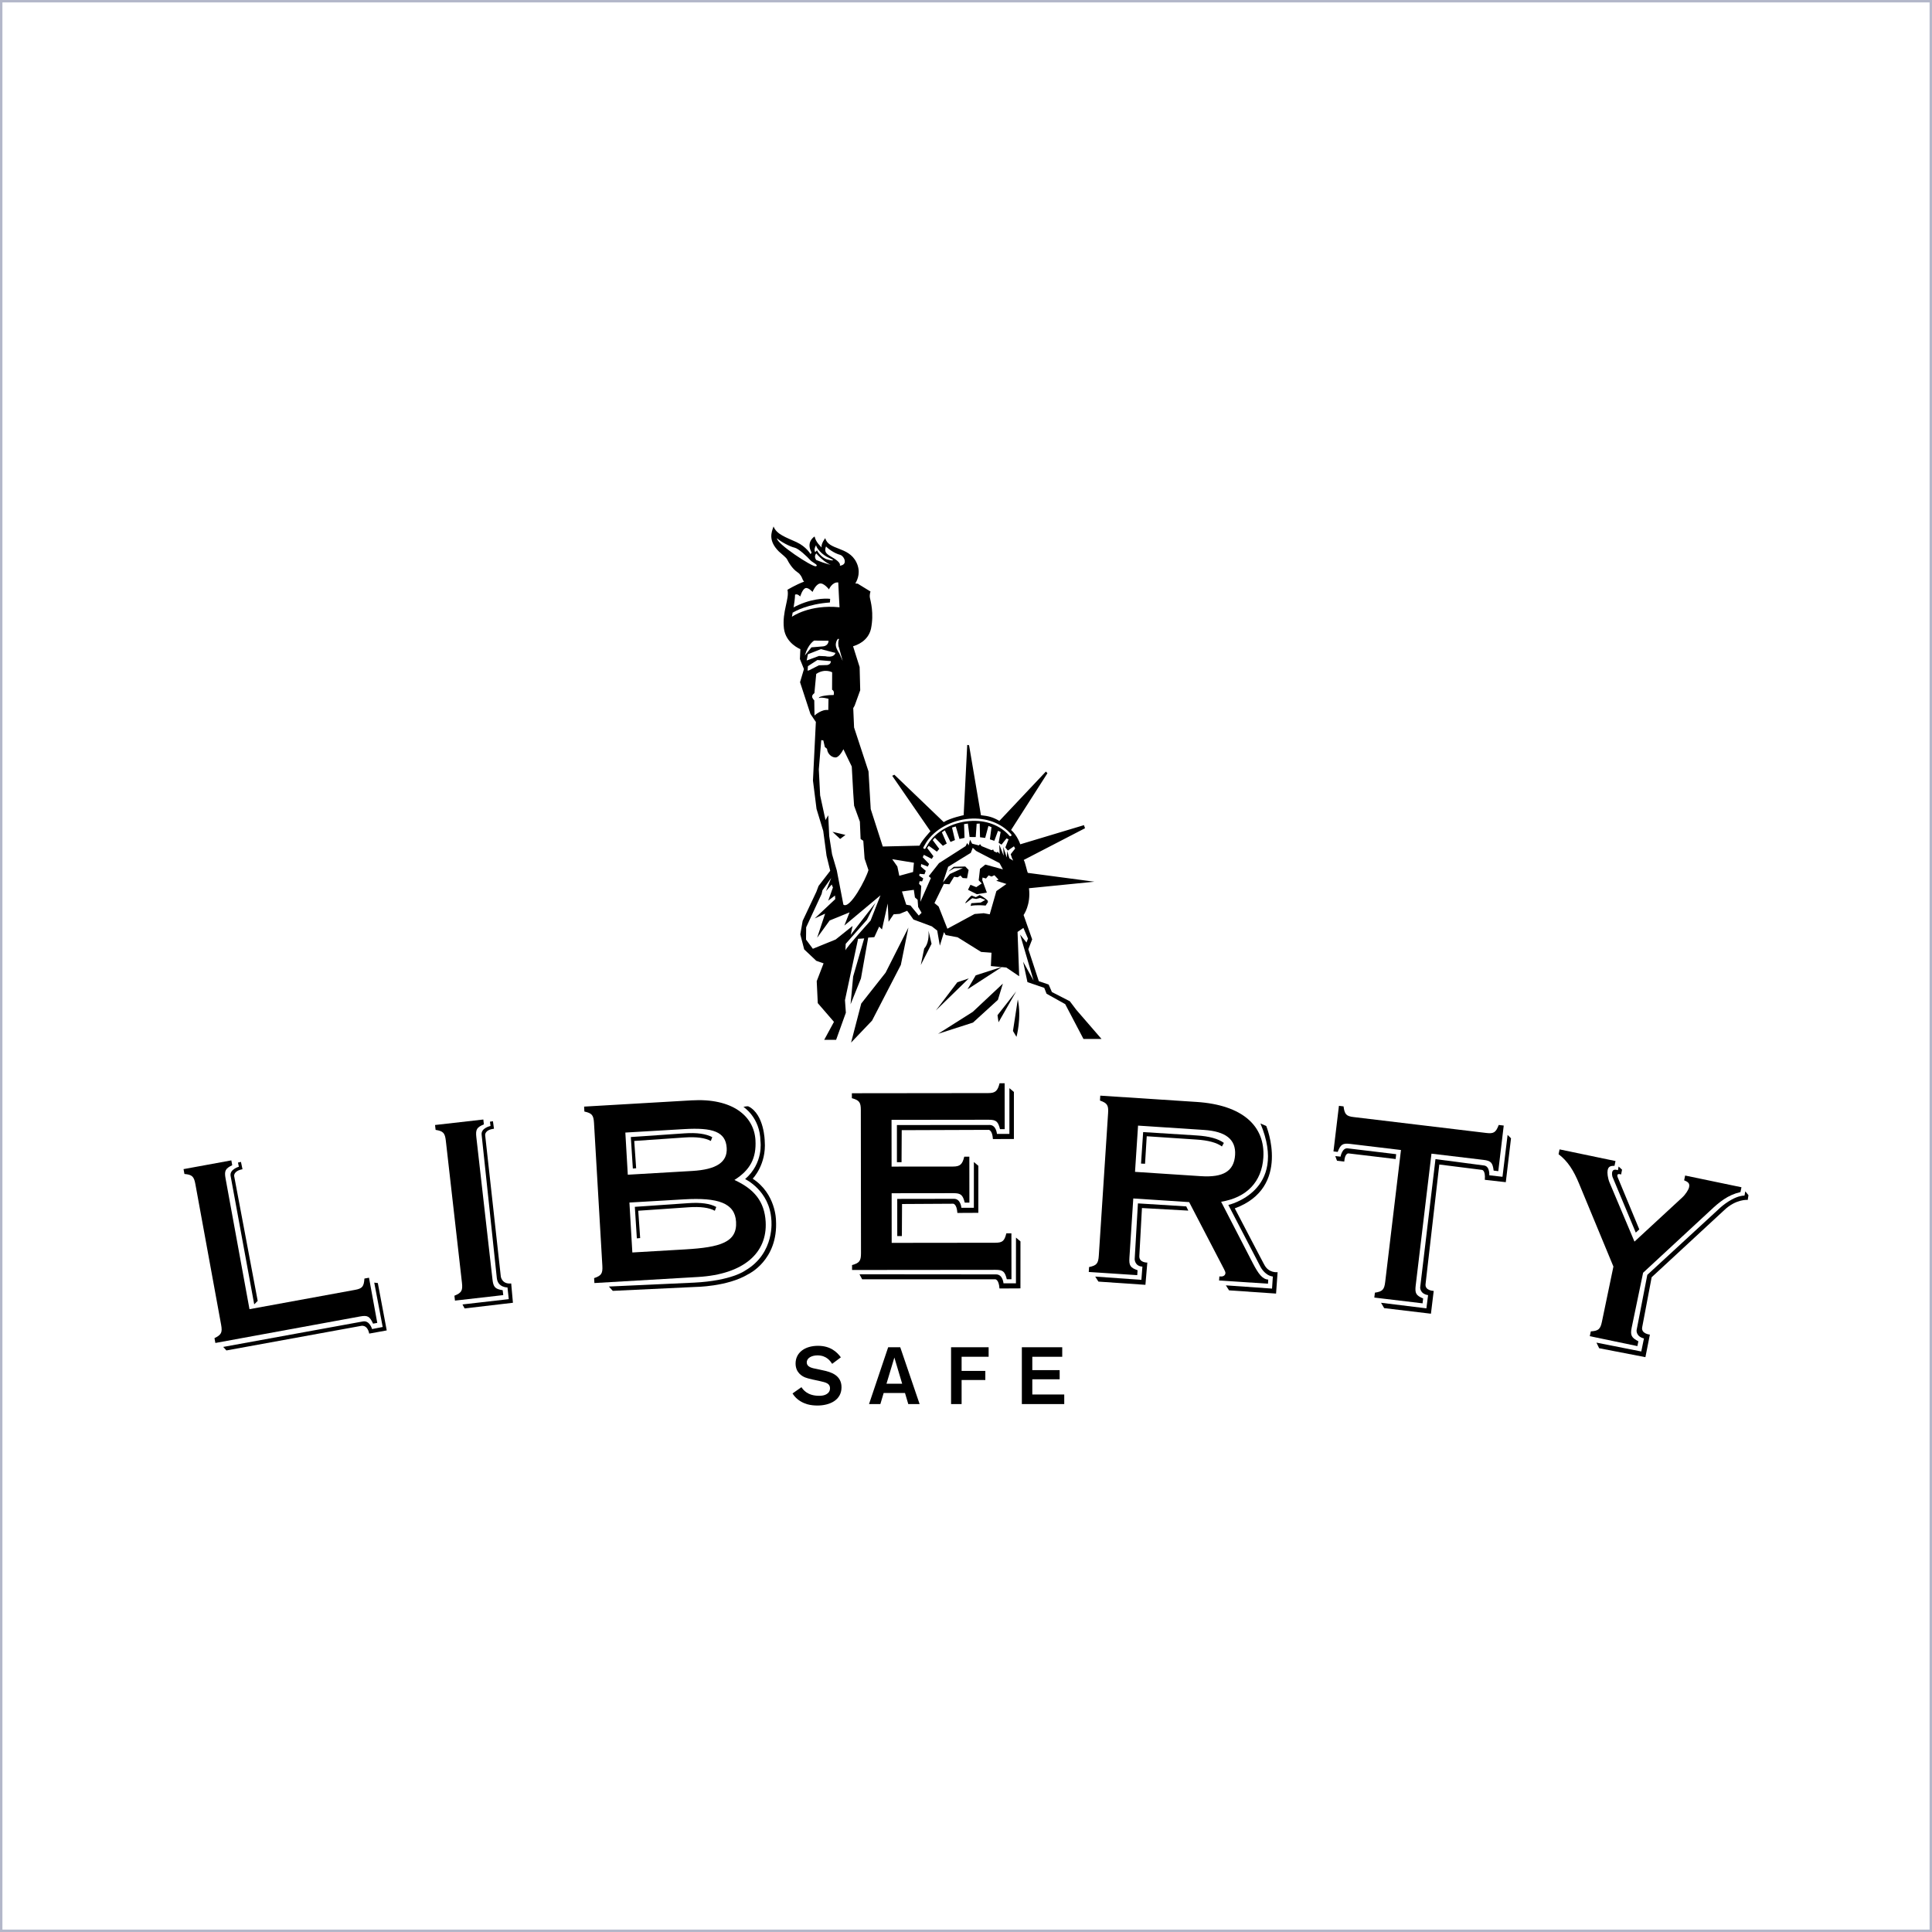 <svg xmlns="http://www.w3.org/2000/svg" width="800" height="800" viewBox="0 0 800 800" fill="none"><rect x="0" y="0" width="800" height="800" fill="#808080" stroke="none"/><rect x="0.5" y="0.5" width="799" height="799" fill="white"></rect><rect x="0.5" y="0.5" width="799" height="799" stroke="#B3B7C9"></rect><g clip-path="url(#clip0_144_387)"><path d="M331.863 574.403C332.432 575.262 334.198 577.969 339.162 577.969C339.998 577.969 340.858 577.898 341.691 577.568C343.392 576.863 343.69 575.671 343.69 574.873C343.69 573.368 342.657 572.834 341.924 572.537C341.389 572.333 341.329 572.307 339.198 571.805L336.363 571.2C334.866 570.836 334.127 570.668 333.399 570.366C332.332 569.938 329.432 568.5 329.432 564.6C329.432 560.143 333.198 557.274 338.728 557.274C343.789 557.274 346.523 559.771 348.181 562.036L344.589 564.736C343.789 563.572 342.256 561.234 338.495 561.234C336.127 561.234 334.065 562.305 334.065 564.109C334.065 566.109 336.263 566.502 338.391 566.903L340.828 567.439C343.992 568.102 348.452 569.402 348.452 574.433C348.452 579.836 343.458 582 338.457 582C337.162 582 335.696 581.867 334.264 581.466C332.699 581.001 329.937 579.869 328.166 576.998L331.863 574.403Z" fill="black"></path><path d="M367.076 572.969L370.337 562.133L373.569 572.969H367.076ZM376.098 581.397H380.793L372.773 557.868H367.771L359.846 581.397H364.54L365.909 576.804H374.736L376.098 581.397Z" fill="black"></path><path d="M398.181 567.665H408.004V571.431H398.181V581.397H393.817V557.868H409.371V561.804H398.181V567.665Z" fill="black"></path><path d="M427.457 561.804V567.336H438.782V571.142H427.457V577.438H440.681V581.398H423.125V557.869H439.849V561.805L427.457 561.804Z" fill="black"></path><path d="M341.409 295.822C342.408 295.299 338.133 296.425 338.049 297.723C338.049 297.723 338.495 298.991 343.255 297.899C344.33 297.645 340.185 296.461 341.409 295.822Z" fill="black"></path><path d="M344.715 344.435L347.882 347.387L350.088 345.733L344.715 344.435Z" fill="black"></path><path d="M408.949 372.864L409.111 373.496L408.124 374.982C408.124 374.982 404.304 374.564 401.908 375.13L402.202 374.006L406.122 373.715L407.98 372.623L405.911 371.809L404.215 372.237L402.589 371.938L399.894 373.972L399.697 373.861C400.115 373.175 401.552 371.256 402.371 370.836L404.084 371.491L405.622 370.627C406.47 370.963 408.208 372.119 408.949 372.864Z" fill="black"></path><path d="M356.618 415.552L352.416 431.71L361.094 422.613L373.019 399.553L376.151 384.082L366.705 402.763L356.618 415.552Z" fill="black"></path><path d="M343.755 247.975C341.709 247.709 335.311 247.761 328.086 251.791L328.347 252.384L328.143 253.761C329.353 252.976 334.678 250.095 343.645 249.476L343.755 247.975Z" fill="black"></path><path d="M445.68 418.155L442.987 414.591L435.571 410.787L434.226 407.684L430.156 406.291L425.81 393.053L427.397 388.972L423.847 378.889C423.847 378.889 426.925 374.702 426.076 367.797L453.164 365.098L425.608 361.437C425.164 360.527 424.519 357.002 423.9 356.094L449.286 342.956L448.842 341.678L422.469 349.607C422.469 349.607 421.278 345.93 418.677 343.669L433.718 320.178L433.087 319.475L413.81 339.925C411.269 338.416 409.252 337.863 406.192 337.57L401.273 308.582L400.508 308.451L399.032 337.549C399.032 337.549 393.478 338.705 390.775 340.414L370.34 320.804L369.444 321.243L385.275 344.2C385.275 344.2 381.553 348.238 380.75 350.169L365.536 350.52L360.546 335.017L359.632 319.429L353.658 301.243L353.307 293.215L353.886 292.196L356.197 285.802L355.953 276.208L353.234 267.602C354.702 267.161 359.438 265.56 360.651 260.392C361.984 253.898 360.463 248.827 360.214 247.541C359.963 246.259 360.463 244.939 360.463 244.939L355.143 241.671L354.173 241.604C355.216 239.886 356.498 236.65 354.593 232.799C351.272 226.154 343.114 227.942 341.72 222.84C341.72 222.84 339.936 225.045 340.199 226.698C339.789 226.155 337.862 224.628 337.307 222.145C336.203 222.84 333.98 225.046 336.059 228.776L335.648 229.478C335.648 229.478 333.98 226.437 329.847 224.499C325.692 222.569 321.545 221.321 320.308 217.994C319.471 220.353 317.953 223.8 322.524 228.371C323.895 229.619 325.559 230.854 325.962 231.689C326.382 232.516 327.906 235.476 330.396 237.087C331.457 237.775 332.102 239.179 332.323 239.842C332.432 240.183 332.679 240.527 332.955 240.843C329.519 242.106 326.066 244.219 326.066 244.219C326.98 247.873 323.781 253.26 324.61 260.235C325.391 266.457 331.416 268.798 331.416 268.798L331.224 272.881L332.897 277.053L331.283 282.49L335.573 295.602L337.749 298.84L337.836 298.766L336.629 323.207L338.107 334.956L340.881 344.063L342.257 354.352L343.778 360.58L338.944 366.857L338.04 369.26L332.36 381.315L331.386 386.887L332.995 393.115L338.001 397.844L341.024 398.901L338.186 406.284L338.625 415.375L345.324 423.133L341.295 430.564H346.219L350.255 419.34L349.887 414.141L355.318 388.752L357.845 388.576L353.273 404.35L352.202 415.865L356.497 405.169L359.506 388.234L362.04 388.054L364.052 383.681L365.208 384.864L367.604 374.109L367.933 381.689L370.039 378.59L372.556 378.403L375.639 377.128L378.244 380.753L385.852 383.585L388.08 385.325L389.169 391.595L390.884 385.978L391.596 387.189L396.531 388.11L406.275 394.178L410.555 394.497L410.299 400.026L416.682 400.624L422.022 404.24L421.345 385.893L423.77 384.229L425.667 388.638L425.055 390.279L422.404 386.983L427.995 406.064L423.656 398.217L425.445 406.679L432.409 409.053L433.355 411.481L441.078 415.788L448.643 430.21H456.115L445.68 418.155ZM342.042 226.26C342.896 227.259 345.513 229.132 347.882 229.749C350.24 230.372 353.274 238.106 337.989 231.886C337.65 231.423 337.031 230.293 337.989 229.146C338.49 229.774 342.107 233.733 344.972 234.116C347.83 234.474 348.121 234.861 348.988 236.096C348.988 236.096 348.731 235.224 347.747 234.237C347.996 233.739 347.747 232.74 345.377 231.248C343.03 229.749 340.911 229.132 342.042 226.26ZM347.414 268.138L348.931 273.688L347.547 270.562C347.547 270.562 346.444 269.08 346.145 267.588C345.794 265.981 347.009 263.929 347.362 264.644C347.384 264.672 347.414 264.706 347.414 264.731C347.248 265.042 347.103 265.69 347.103 266.455C347.103 267.196 347.227 267.83 347.414 268.138ZM337.931 225.761C337.931 226.76 340.256 229.774 343.472 231.096C345.516 231.943 345.565 232.433 342.703 231.697C339.832 230.949 338.294 227.893 338.294 227.893L337.55 228.625C336.801 227.388 337.931 225.761 337.931 225.761ZM321.748 222.902C323.373 224.397 327.219 226.382 328.972 226.76C330.71 227.136 334.183 230.457 335.572 231.996C336.381 232.888 339.29 234.097 337.805 234.474C336.324 234.861 321.421 225.034 321.748 222.902ZM327.914 255.39C327.914 255.39 329.186 249.167 329.212 246.249C330.195 245.667 331.352 247.001 331.352 247.001C331.352 247.001 332.199 244.11 333.421 243.569C334.641 243.036 336.454 245.112 336.454 245.112C336.454 245.112 337.619 242.171 339.341 241.66C341.067 241.147 343.255 244.056 343.255 244.056C343.255 244.056 344.545 240.918 347.103 241.179C347.196 243.7 347.633 251.464 347.633 251.464C335.128 250.197 327.914 255.39 327.914 255.39ZM337.122 265.256L343.087 265.318C342.999 267.55 340.787 267.65 340.787 267.65L335.997 268.051L333.266 271.429C334.656 266.591 337.122 265.256 337.122 265.256ZM334.531 270.958L334.642 270.873L339.917 268.791L345.957 270.363C345.164 272.642 341.828 271.737 341.828 271.737L339.125 271.611L334.026 273.499L334.531 270.958ZM335.128 277.514L334.409 277.725L334.541 275.845L338.457 273.304L344.026 273.76C344.104 275.239 342.46 275.382 342.46 275.382L339.095 275.484L335.128 277.514ZM337.266 296.278L337.172 289.996C337.172 289.996 336.236 289.139 336.286 288.353C336.341 287.569 337.223 287.033 337.223 287.033L337.982 279.049C341.555 276.673 344.576 278.379 344.576 278.379L344.546 285.598C345.689 286.101 345.213 287.787 345.213 287.787C343.478 287.73 338.897 288.191 339.072 289.075C340.087 288.524 343.06 289.364 343.06 289.364L342.973 294.012C340.192 293.584 337.266 296.278 337.266 296.278ZM349.232 374.6L346.493 360.4L344.545 353.774L343.363 346.222L342.952 337.573L341.825 339.581L339.601 329.346L339.051 318.596L340.069 306.465L340.926 306.598L341.545 309.307L342.459 310.081C342.591 311.985 344.167 313.569 345.864 313.648C347.58 313.74 349.231 310.236 349.231 310.236L352.699 317.399L353.304 328.356L353.665 333.631L356.057 340.227L356.356 347.403L357.474 348.158L358.007 355.536L359.608 360.284C358.617 363.926 351.928 376.639 349.232 374.6ZM360.484 381.198C360.484 381.198 350.307 392.517 350.162 393.381C350.001 394.23 350.188 390.828 350.188 390.828L358.974 380.878L362.497 373.858L352.258 387.082L353.027 383.423L346.032 389.026L336.589 392.867L333.755 389.054L333.815 383.97L340.219 370.16L340.555 368.658L344.185 363.527L342.04 368.975L344.389 366.257L344.897 367.495L342.951 372.934L345.765 370.817L345.862 372.308L337.355 380.302L341.664 378.322L338.361 388.3L343.546 381.149L351.784 377.789L349.634 383.24L364.594 370.733L360.484 381.198ZM382.392 350.827L383.481 348.926C386.886 343.504 393.89 339.618 401.376 339.02C408.333 338.469 414.678 340.828 418.728 345.489C418.897 345.681 418.887 345.973 418.685 346.151C418.489 346.315 418.17 346.306 418 346.097C414.159 341.681 408.12 339.444 401.44 339.976C394.253 340.549 387.533 344.255 384.304 349.425L383.232 351.272C383.117 351.507 382.801 351.6 382.594 351.45C382.34 351.335 382.267 351.053 382.392 350.827ZM372.379 362.646L371.577 358.81L369.444 355.769L378.434 357.241L378.08 361.082L372.379 362.646ZM380.449 379.12L376.981 374.93L375.256 374.619L373.478 369.144L378.4 368.465L378.851 371.603L379.961 372.577L380.187 375.546L381.613 377.965L380.449 379.12ZM412.579 368.978L409.827 378.597L407.332 378.139L403.569 378.467L392.291 384.569L388.666 375.375L386.943 373.948L390.827 365.997L393.138 366.152L395.047 363.051L396.531 363.27L397.713 362.543L398.622 363.566L400.434 363.693L401.082 360.236L399.693 358.79L394.936 358.935L392.643 360.918L395.173 359.508L398.713 359.446L393.338 361.894L390.453 365.388L392.619 358.917L401.98 353.15L402.803 351.033L404.18 352.353L413.877 357.389L415.289 359.989L408.002 358.004L405.802 359.77L405.259 364.511L406.523 365.816L404.245 367.345L401.853 366.372L400.828 368.444L404.51 370.287L408.636 369.601L406.731 364.405L406.843 363.366L408.287 363.767L409.358 362.477L410.57 362.961L411.766 362.42L413.469 364.236L412.525 364.692L416.753 366.035L412.579 368.978ZM419.015 355.268L419.544 356.364L417.986 355.412L417.042 352.406L416.904 355.077L415.416 350.718L415.585 354.32L413.765 349.684L413.939 353.582L413.137 352.687L412.719 353.041L411.547 352.485L411.271 351.773L410.559 352.044L406.397 350.335L405.806 349.518L405.341 350.081L402.538 349.341L401.665 347.695L401.1 350.062L400.502 349.07L399.833 350.365L388.824 357.412L384.564 362.813L385.463 363.584L381.095 373.436L381.468 366.865L380.566 365.981L380.78 364.894L381.848 364.936L382.303 363.73L380.621 362.593L380.78 361.833L382.804 362.007L383.337 360.587L381.318 358.839L381.437 357.768L384.168 358.839L384.721 357.743L382.085 354.968L382.55 353.968L385.831 355.654L386.511 354.548L383.919 351.123L384.584 350.226L387.946 352.647L388.929 351.507L386.218 347.885L387.122 346.878L390.425 350.226L392.033 349.279L390.009 344.654L391.227 343.82L393.582 348.637L395.433 347.855L394.206 342.657L395.764 342.223L397.302 347.403L399.388 346.94L399.199 341.249L400.772 341.025L401.489 346.585L404.03 346.607L404.412 341.099L405.679 341.007L405.806 346.691L407.95 346.962L409.288 341.995L410.56 342.513L409.891 347.558L411.733 348.158L413.254 344.031L414.342 344.475L413.498 348.988L414.713 349.748L416.761 347.17L417.632 347.528L416.291 350.906L417.326 352.209L419.848 350.443L420.354 351.357L418.503 353.717L419.015 355.268Z" fill="black"></path><path d="M384.473 385.378L385.738 390.803L381.282 399.596L382.703 392.704C382.703 392.704 384.889 390.857 384.473 385.378Z" fill="black"></path><path d="M401.163 405.137L396.403 406.747L387.525 418.409L401.163 405.137Z" fill="black"></path><path d="M404.028 403.862L400.645 409.636L414.974 400.337L404.028 403.862Z" fill="black"></path><path d="M415.273 407.286L413.212 414.012L402.891 423.43L388.438 428.081L402.796 418.993L415.273 407.286Z" fill="black"></path><path d="M420.79 410.498L413.047 420.367L413.474 423.299L420.79 410.498Z" fill="black"></path><path d="M421.452 413.836L419.45 426.9L420.899 429.336C420.899 429.336 423.081 421.54 421.452 413.836Z" fill="black"></path><path d="M147.011 534.105C150.018 533.56 150.686 532.736 150.898 529.423L152.798 529.077L156.221 547.783L154.477 548.094C153.107 545.072 152.196 544.552 149.181 545.102L89.177 556.094L88.811 554.095C91.663 552.713 92.145 551.756 91.566 548.582L80.895 490.292C80.315 487.126 79.528 486.405 76.367 486.117L76 484.109L95.792 480.485L96.16 482.485C93.302 483.877 92.824 484.824 93.404 487.998L103.306 542.104L147.011 534.105Z" fill="black"></path><path d="M208.154 534.25L208.388 536.275L188.395 538.552L188.163 536.529C191.108 535.338 191.653 534.419 191.287 531.206L184.608 472.333C184.245 469.13 183.507 468.357 180.375 467.86L180.141 465.84L200.139 463.568L200.365 465.591C197.425 466.784 196.882 467.696 197.243 470.897L203.925 529.778C204.287 532.992 205.022 533.754 208.154 534.25Z" fill="black"></path><path d="M283.363 467.536C295.092 466.848 300.514 468.577 300.91 475.354C301.256 481.284 296.593 484.288 286.633 484.869L259.958 486.424L258.942 468.97L283.363 467.536ZM286.376 455.632L241.867 458.225L241.983 460.264C245.087 460.934 245.777 461.744 245.964 464.957L249.42 524.115C249.604 527.331 249.016 528.225 246.009 529.243L246.133 531.281L289.038 528.769C307.996 527.663 317.797 518.763 317.042 505.873C316.556 497.579 312.387 492.381 304.104 488.6C310.636 484.483 313.248 479.568 312.819 472.11C312.233 462.106 303.252 454.638 286.376 455.632ZM283.287 496.623C297.27 495.809 304.331 498.115 304.789 505.92C305.285 514.388 298.314 516.498 283.69 517.348L261.839 518.626L260.632 497.949L283.287 496.623Z" fill="black"></path><path d="M352.817 523.833C355.876 522.991 356.519 522.129 356.519 518.909L356.45 459.654C356.45 456.426 355.802 455.58 352.743 454.732V452.688L409.24 452.623C412.135 452.623 413.098 451.776 413.905 448.549L415.996 448.547L416.02 467.559L414.088 467.571C413.279 464.34 412.468 463.663 409.409 463.663L369.168 463.71L369.188 483.064L394.617 483.042C397.527 483.032 398.488 482.185 399.283 478.954H401.383L401.407 497.975H399.478C398.662 494.751 397.85 494.065 394.801 494.065L369.211 494.095L369.228 514.645L412.047 514.595C415.109 514.585 415.911 513.918 416.708 510.694H418.803L418.828 529.704H416.894C416.087 526.483 415.285 525.799 412.219 525.813L352.824 525.87L352.817 523.833Z" fill="black"></path><path d="M498.545 467.884C507.54 468.468 511.839 471.815 511.425 478.252C510.979 485.027 506.451 487.627 497.287 487.029L469.988 485.241L471.243 466.092L498.545 467.884ZM495.426 456.285L455.601 453.682L455.475 455.712C458.455 456.754 459.055 457.642 458.841 460.866L454.987 519.996C454.766 523.219 454.071 524.021 450.964 524.663L450.831 526.696L470.91 528.013L471.042 525.978C468.04 524.932 467.457 524.043 467.668 520.829L469.267 496.257L492.402 497.767L506.881 525.594C507.15 526.294 507.458 526.658 507.422 527.168C507.362 528.005 506.677 528.648 505.395 528.564C505.241 528.552 505.077 528.542 504.914 528.533L504.798 530.227L525.047 531.547L525.149 529.851C522.745 529.697 521.111 527.542 518.814 523.144L505.64 497.615C516.237 495.916 522.471 489.353 523.12 479.357C523.976 466.313 514.556 457.52 495.426 456.285Z" fill="black"></path><path d="M553.912 476.983L552.161 476.774L554.424 457.898L556.337 458.13C556.755 461.427 557.477 462.202 560.506 462.551L615.489 469.141C618.524 469.507 619.407 468.925 620.593 465.824L622.664 466.071L620.408 484.954L618.489 484.722C618.071 481.422 617.361 480.657 614.327 480.29L592.743 477.707L586.206 532.328C585.828 535.531 586.365 536.459 589.295 537.658L589.058 539.684L569.075 537.295L569.319 535.265C572.461 534.79 573.203 534.022 573.581 530.821L580.113 476.194L559.026 473.663C555.988 473.3 555.11 473.882 553.912 476.983Z" fill="black"></path><path d="M653.854 490.108C651.671 484.797 649.208 480.812 645.369 477.936L645.782 475.935L668.948 480.762L668.532 482.749C666.727 482.727 665.993 483.091 665.684 484.587C665.48 485.589 665.692 487.709 666.453 489.601L676.802 514.126L696.551 495.876C697.96 494.593 699.199 492.605 699.408 491.617C699.724 490.109 699.199 489.482 697.37 488.754L697.78 486.762L721.102 491.617L720.692 493.611C715.514 494.791 711.959 497.688 708.059 501.385L680.374 527.015L675.638 549.779C674.986 552.947 675.598 553.941 678.421 555.408L678.006 557.39L658.304 553.285L658.719 551.298C661.883 551.091 662.692 550.386 663.34 547.228L668.083 524.452L653.854 490.108Z" fill="black"></path><path d="M98.542 481.402L98.908 483.121C98.908 483.121 94.995 484.215 95.487 486.915L105.265 540.114L106.709 538.666L96.962 486.999C96.962 486.999 96.573 484.869 100.414 484.157L99.774 481.12L98.542 481.402Z" fill="black"></path><path d="M154.967 531.112L158.463 549.477L154.061 550.337C154.061 550.337 153.072 546.664 150.277 547.181L92.433 557.732L93.752 559.189L149.411 549.04C149.411 549.04 152.07 548.225 152.882 552.211L160.14 550.896L156.448 531.278L154.967 531.112Z" fill="black"></path><path d="M211.676 531.448C207.799 531.871 207.371 528.574 207.371 528.574L200.891 470.024C200.891 470.024 200.652 467.832 204.543 467.396L204.12 464.283L202.877 464.475L203.114 466.239C203.114 466.239 199.136 467.06 199.427 469.826L205.731 529.29C206.192 533.197 210.138 533.1 210.138 533.1L210.67 537.948L191.498 540.142L192.389 541.794L212.392 539.45L211.676 531.448Z" fill="black"></path><path d="M283.424 469.294L261.21 470.824L262.047 483.869L263.416 483.752C263.177 480.646 263.177 480.646 262.622 472.446C263.922 472.352 283.454 471.005 283.454 471.005C288.333 470.668 291.991 471.159 294.334 472.45L294.931 470.886C292.394 469.488 288.519 468.938 283.424 469.294Z" fill="black"></path><path d="M285.084 498.197L262.87 499.727L263.707 512.779L265.076 512.657C264.834 509.543 264.834 509.543 264.284 501.342C265.576 501.262 285.119 499.908 285.119 499.908C289.991 499.569 293.649 500.047 295.993 501.352L296.589 499.782C294.05 498.38 290.18 497.841 285.084 498.197Z" fill="black"></path><path d="M307.836 458.352C307.836 458.352 314.744 462.656 314.893 472.563C314.893 472.563 316.277 481.547 308.537 488.232C308.537 488.232 318.664 492.983 319.395 505.031C319.395 505.031 321.128 518.818 308.537 526.127C308.537 526.127 302.968 530.334 287.416 531.11L252.13 532.725L253.743 534.518L287.77 532.908C287.77 532.908 301.159 532.836 309.72 527.675C309.72 527.675 322.31 521.932 321.314 505.216C321.314 505.216 321.262 494.293 311.672 488.068C311.672 488.068 317.424 482.24 316.658 472.488C316.658 472.488 316.506 461.508 309.981 458.17C309.449 457.906 307.836 458.352 307.836 458.352Z" fill="black"></path><path d="M495.573 470.168L473.354 468.771L472.478 481.813L474.141 481.885L474.836 470.497C476.096 470.589 495.38 471.866 495.38 471.866C500.264 472.17 503.822 473.139 505.97 474.728L506.779 473.251C504.448 471.524 500.681 470.484 495.573 470.168Z" fill="black"></path><path d="M624.263 469.944L622.149 487.282L616.682 486.662C616.682 486.662 616.974 483.006 614.578 482.612L594.398 479.967L588.062 533.102C588.062 533.102 587.908 535.727 591.341 536.287L590.641 541.755L571.858 539.45L573.158 541.667L592.521 543.979L593.671 534.531C593.671 534.531 589.839 534.493 590.311 531.547L595.984 482.203L613.545 484.411C613.545 484.411 615.188 484.287 614.832 488.538L623.518 489.516L625.68 471.345L624.263 469.944Z" fill="black"></path><path d="M491.201 499.543L471.193 498.297L469.845 521.373C469.845 521.373 469.81 524.285 473.047 524.481L472.624 529.961L453.511 528.605L454.835 530.685L474.298 532.02L475.081 522.808C475.081 522.808 471.561 522.923 471.776 519.993L472.858 500.224L492.052 501.29L491.201 499.543Z" fill="black"></path><path d="M523.425 523.5C525.228 527.316 529.027 526.776 529.027 526.776L528.392 535.643L508.923 534.308L507.604 532.236L526.724 533.582L527.06 528.585C523.558 528.126 521.828 524.347 521.828 524.347L508.631 498.943C508.631 498.943 533.643 493.296 521.927 465.202L524.335 466.265C524.335 466.265 534.844 491.709 511.3 500.357C511.3 500.357 524.102 524.927 523.425 523.5Z" fill="black"></path><path d="M552.917 478.712L555.09 478.941C555.09 478.941 555.745 475.2 558.089 475.513L578.118 477.919L577.919 479.932L558.381 477.6C558.381 477.6 556.888 477.384 556.628 480.986L553.633 480.649L552.917 478.712Z" fill="black"></path><path d="M677.341 510.39L667.677 487.263C667.677 487.263 666.574 483.392 669.947 484.553L670.237 483.034L671.66 484.342L671.262 486.339C670.211 485.966 669.338 486.075 669.85 487.479L678.798 509.057L677.341 510.39Z" fill="black"></path><path d="M683.916 528.88L680.025 549.416C679.351 552.303 683.179 552.631 683.179 552.631L681.331 561.972L662.182 558.273L661.05 555.951L679.617 559.617L680.725 554.219C677.341 553.407 677.68 550.796 677.68 550.796L682.117 527.89L712.464 499.945C712.464 499.945 717.724 495.143 722.365 495.061L722.693 493.3L724 494.905L723.704 496.845C723.704 496.845 718.834 496.414 713.945 501.111L683.916 528.88Z" fill="black"></path><path d="M417.97 450.583V469.525H412.812C412.812 469.525 412.553 465.824 409.77 465.824L371.391 465.857L371.399 481.248H373.311L373.385 467.977L409.433 467.85C409.433 467.85 410.911 467.922 411.141 471.661L419.835 471.626V452.16L417.97 450.583Z" fill="black"></path><path d="M420.695 512.46L420.683 531.398H415.524C415.524 531.398 415.261 527.704 412.487 527.704L355.896 527.652L357.003 529.734L412.157 529.727C412.157 529.727 413.626 529.799 413.86 533.535L422.542 533.49L422.551 514.042L420.695 512.46Z" fill="black"></path><path d="M403.264 481.168L403.254 500.113H398.086C398.086 500.113 397.827 496.404 395.061 496.404L371.527 496.44L371.537 511.831H373.447L373.516 498.557L394.722 498.438C394.722 498.438 396.191 498.505 396.428 502.251L405.109 502.206L405.121 482.748L403.264 481.168Z" fill="black"></path></g><defs><clipPath id="clip0_144_387"><rect width="648" height="364" fill="white" transform="translate(76 218)"></rect></clipPath></defs></svg>